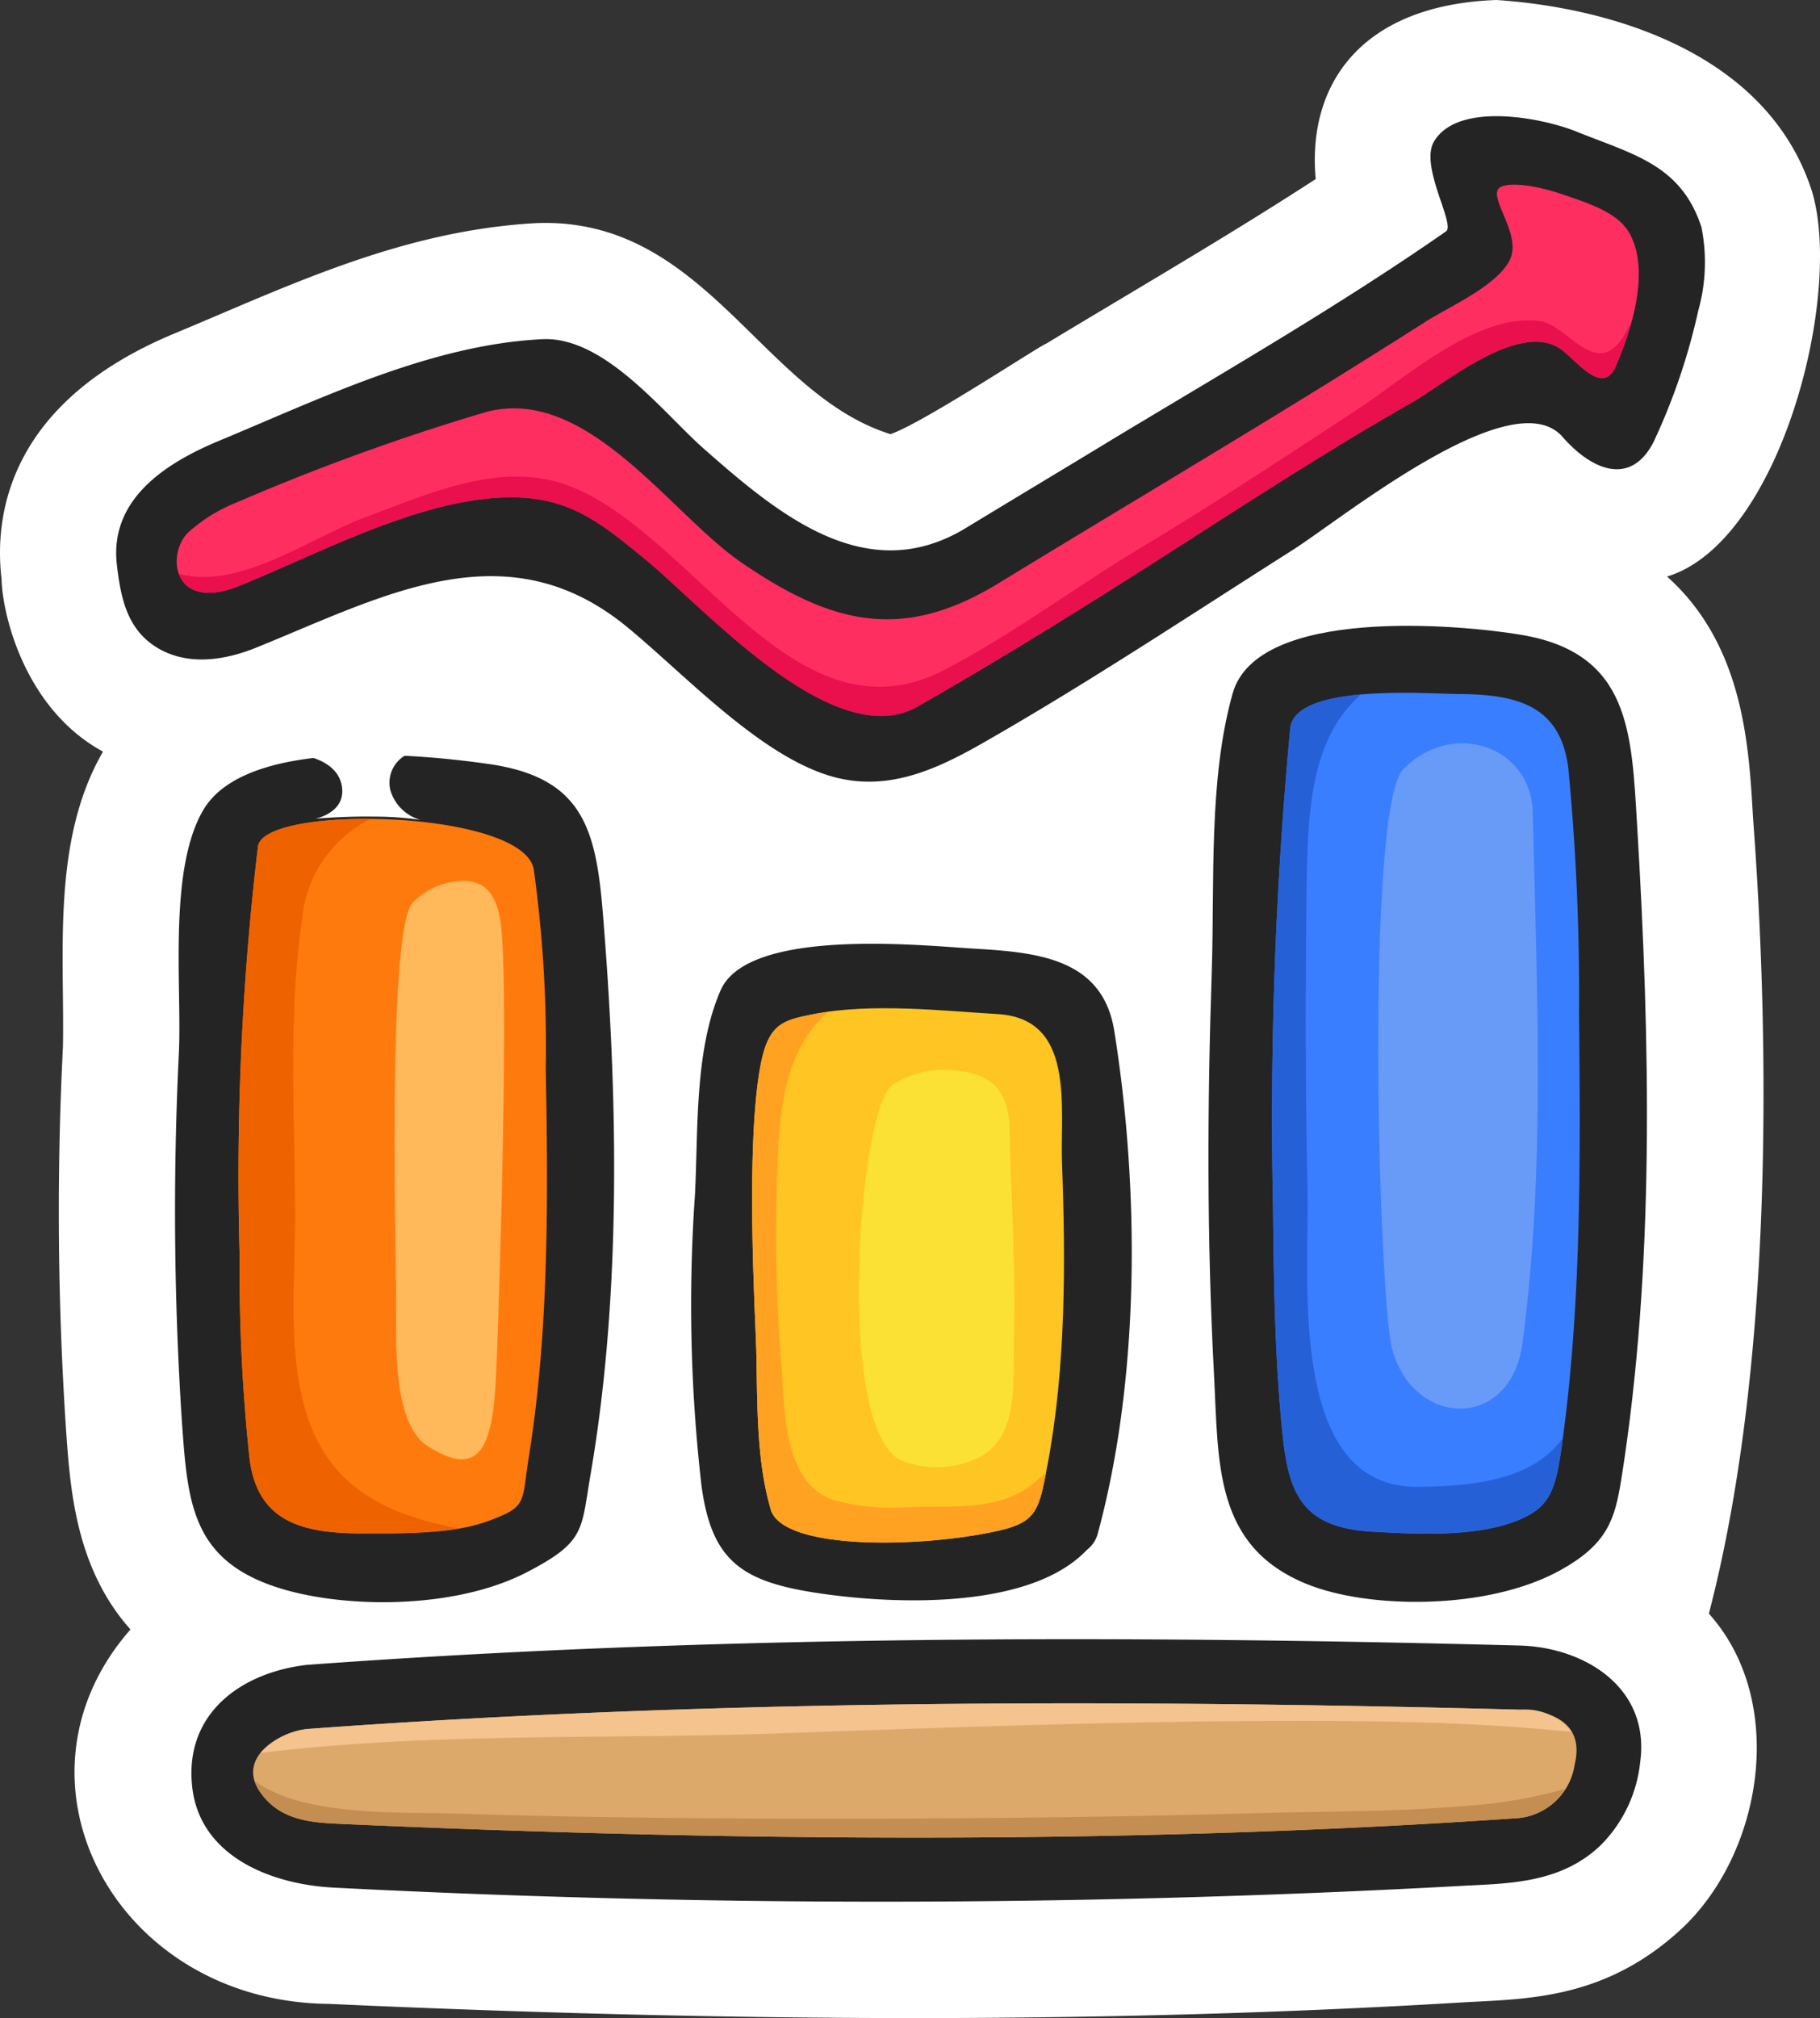<svg xmlns="http://www.w3.org/2000/svg" viewBox="0 0 117.196 129.9">
  <rect x="0" y="0" width="117.196" height="129.9" fill="#333333" stroke="none"/>
  <g id="analyze" transform="translate(-148 -2990)">
    <g id="_007-performance" data-name="007-performance" transform="translate(93.378 2967.859)">
      <path id="Pfad_715" data-name="Pfad 715" d="M121.982,44.267c5.789-3.5,11.662-6.9,17.363-10.6-.55-5.927,2.75-11.2,11.634-11.526,7.3.484,17.425,3.368,20.311,12.281,2.054,6.7-2.052,22.632-9.321,24.831C167,63.758,167.24,70.4,167.513,74.877c1.141,15.34,1.19,35.651-2.851,51.134,5.085,5.656,3.46,15.463-1.8,20.326-4.916,4.53-9.913,4.466-14.08,4.7-11.041.669-22.89,1.009-35.212,1.009-11.84,0-24.2-.3-37.775-.913-13.761-.135-21.291-14.4-12.772-24.1-3.554-4-3.881-9.072-4.154-12.938a212.551,212.551,0,0,1-.194-24.59c.11-6.015-.736-13.25,2.579-18.981C56.2,67.77,54.77,61.678,54.72,59.39c-.467-3.968.354-11.294,11.118-15.775,7.3-3.034,14.629-6.642,23.334-7.112,10.834-.412,14.475,10.993,22.791,13.584,2.083-.706,9.651-5.718,10.018-5.82Z" fill="#fff"/>
      <g id="Gruppe_429" data-name="Gruppe 429" transform="translate(62.104 29.62)">
        <g id="Gruppe_428" data-name="Gruppe 428">
          <path id="Pfad_716" data-name="Pfad 716" d="M126.806,577.847a687.4,687.4,0,0,0,72.2-.09c3.128-.189,6.668-.06,9.36-2.634a8.864,8.864,0,0,0,2.549-5.358c.651-4.763-3.526-7.362-7.7-7.5-25.921-.685-52.291-.656-78.159,1.244-4.163.48-7.809,3.05-7.4,7.67C118.051,575.844,122.794,577.65,126.806,577.847Z" transform="translate(-112.78 -463.818)" fill="#242424"/>
          <path id="Pfad_717" data-name="Pfad 717" d="M480.233,241.089c-.362-6.053-.444-11.128-7.45-12.313-3.915-.663-17.02-1.857-18.6,3.774-1.565,5.57-1.153,12.171-1.344,17.9-.288,8.6-.317,17.226.139,25.821.308,5.8-.028,11.144,5.952,13.593,3.956,1.621,11.658,1.727,16.364-.884,3.011-1.669,3.5-3.251,3.912-5.815C481.391,269.461,481.056,254.838,480.233,241.089Z" transform="translate(-382.292 -195.388)" fill="#242424"/>
          <path id="Pfad_718" data-name="Pfad 718" d="M290.424,374.667c4.76.722,13.661,1.134,17.36-2.771a1.947,1.947,0,0,0,.716-1.091c2.714-10.022,2.682-22.13,1.052-32.321-.755-4.724-5.047-5.06-9.124-5.3-3.161-.189-14.444-1.379-16.223,2.687-1.7,3.882-1.437,9.062-1.656,13.21a101.769,101.769,0,0,0,.419,18.64C283.612,372.6,285.558,373.929,290.424,374.667Z" transform="translate(-245.283 -279.604)" fill="#242424"/>
          <path id="Pfad_719" data-name="Pfad 719" d="M112.736,313.524c.367,5.122.565,8.831,5.846,10.676,4.214,1.473,11.61,1.589,16.359-.869,3.8-1.967,3.5-2.694,4.116-6.294,2.019-11.755,1.749-24.515.784-36.238-.448-5.422-1.356-8.64-7.327-9.5-4.321-.619-15.621-1.769-18.4,2.97-2.245,3.833-1.381,11.276-1.56,15.517a208.543,208.543,0,0,0,.182,23.738Z" transform="translate(-108.512 -229.597)" fill="#242424"/>
          <path id="Pfad_720" data-name="Pfad 720" d="M156.642,81.455c-3.012,1.823-6.029,3.635-9.037,5.462-6.39,3.884-12.069-.868-16.891-5.12-2.593-2.288-6.377-7.232-10.387-7.035-7.194.354-14.264,3.823-20.826,6.547C96.015,82.76,92.442,85.1,92.937,89.3c.248,2.107.651,4.126,2.57,5.306,1.984,1.218,4.393.823,6.408.008,8.2-3.322,16.088-7.746,23.907-1.3,3.646,3,8.434,8.174,13.023,9.555,3.59,1.081,6.747-.341,9.845-2.109,6.8-3.881,13.338-8.227,19.95-12.422,3.159-2,14.169-10.982,17.391-7.285,1.845,2.12,4.4,3.241,5.879.28a40.284,40.284,0,0,0,2.86-8.42,11.515,11.515,0,0,0,.2-5.371c-1.318-4.01-4.359-4.659-8.064-6.15-2.186-.88-7.589-1.944-9.148.632-.962,1.592,1.4,5.368.764,5.8-7.04,4.9-14.543,9.192-21.878,13.626Z" transform="translate(-92.892 -60.407)" fill="#242424"/>
        </g>
        <path id="Pfad_721" data-name="Pfad 721" d="M141.441,584.607c25.868-1.9,52.238-1.929,78.159-1.244,2.184.069,4.11.973,3.491,3.517a4.056,4.056,0,0,1-3.864,3.475c-25.137,1.724-50.87,1.476-76.029.338-1.9-.092-3.641-.392-4.778-2.059C136.924,586.441,139.669,584.812,141.441,584.607Z" transform="translate(-129.172 -480.787)" fill="#dda96b"/>
        <path id="Pfad_722" data-name="Pfad 722" d="M492.314,298.9c-.4,2.785-.79,3.858-3.012,4.691-2.836,1.065-6.88.766-9.07.654-4.641-.236-5.484-2.467-5.878-6.315-.5-4.892-.559-9.838-.613-14.752a268.81,268.81,0,0,1,1.112-30.647c.3-2.913,8.842-2.226,10.88-2.214,3.809.024,6.574.776,7.039,4.88a152.884,152.884,0,0,1,.68,15.661C493.538,280.08,493.629,289.69,492.314,298.9Z" transform="translate(-399.254 -213.121)" fill="#397eff"/>
        <path id="Pfad_723" data-name="Pfad 723" d="M302.88,357.741c.516-2.684,1.45-2.879,3.419-3.269,3.738-.741,8.434-.2,11.859,0,5.009.3,4,5.969,4.132,9.628.232,6.279.257,13.093-.937,19.4-.554,2.94-.674,3.68-3.27,4.25-4.906,1.081-13.776,1.25-14.551-1.394-.945-3.224-.851-6.891-.93-10.218C302.553,374.125,301.878,362.954,302.88,357.741Z" transform="translate(-261.385 -296.672)" fill="#ffc522"/>
        <path id="Pfad_724" data-name="Pfad 724" d="M134.608,293.522c.377-2.73,17.08-2.366,17.756,1.476a82.7,82.7,0,0,1,.774,12.78c.144,8.164.228,16.782-1.076,24.944-.5,3.11-.063,3.283-2.668,4.239-2.368.868-5.636.755-7.505.781-4.091.055-7.276-.5-7.825-4.8a114.318,114.318,0,0,1-.638-13.057,179.332,179.332,0,0,1,1.182-26.363Z" transform="translate(-125.477 -246.517)" fill="#ff7a0d"/>
        <path id="Pfad_725" data-name="Pfad 725" d="M197.864,83.3c.218-.558,2.1-.418,3.964.2,2.158.718,3.851,1.3,4.565,2.638,1.19,2.235.309,5.648-.917,8.5-.859,2-2.6-.48-3.6-1.143-2.666-1.762-7.463,2.3-9.435,3.419-5.356,3.04-10.524,6.411-15.711,9.727-5.339,3.412-10.71,6.76-16.214,9.9-5.364,3.063-13.715-6.328-17.425-9.386-3.108-2.561-5.124-4.214-9.233-4.071-5.6.194-11.909,3.619-17.015,5.688-4.222,1.708-4.739-1.919-3.337-3.4a10.343,10.343,0,0,1,3.115-1.949,143.556,143.556,0,0,1,16-5.81c6.539-1.849,11.907,6.453,16.514,9.632,5.9,4.066,10.453,5.106,16.573,1.371,6.007-3.668,12.053-7.271,18.056-10.944q4.744-2.9,9.438-5.888c1.534-.98,4.417-2.22,5.374-3.852.926-1.582-1.054-3.758-.711-4.63Z" transform="translate(-108.911 -78.539)" fill="#ff2e60"/>
        <path id="Pfad_726" data-name="Pfad 726" d="M141.89,337.748a35.91,35.91,0,0,0,5.691-.316c-3.309-.593-6.535-1.773-8.451-4.5-2.991-4.255-2.1-10.933-2.124-15.848-.034-6.325-.465-12.628.449-18.915a7.974,7.974,0,0,1,4.425-6.415c-3.75-.034-7.106.566-7.272,1.772a179.306,179.306,0,0,0-1.181,26.36,114.3,114.3,0,0,0,.638,13.057C134.614,337.25,137.8,337.8,141.89,337.748Z" transform="translate(-125.478 -246.522)" fill="#ef6200"/>
        <path id="Pfad_727" data-name="Pfad 727" d="M188.62,312.187a4.676,4.676,0,0,0-2.868,1.373c-1.573,1.573-1.152,19.949-1.086,25.226.03,2.612-.346,8.278,2.059,9.787,3.01,1.886,4.056.527,4.336-3.807.167-2.587.868-23.948.4-29.35C191.258,313.052,190.433,312.015,188.62,312.187Z" transform="translate(-166.642 -262.945)" fill="#ffb85a"/>
        <path id="Pfad_728" data-name="Pfad 728" d="M492.4,298.673c-1.991,2.814-6.141,3.106-9.318,3.138-8.426.088-7-13.411-7.115-18.965-.136-6.33-.135-12.664-.066-19,.055-5.148.153-10.1,3.51-13.041-2.333.208-4.41.771-4.557,2.18a268.787,268.787,0,0,0-1.112,30.647c.054,4.913.112,9.859.613,14.752.395,3.849,1.237,6.079,5.878,6.315,2.19.112,6.234.411,9.069-.654,2.222-.832,2.613-1.906,3.012-4.691C492.345,299.133,492.367,298.9,492.4,298.673Z" transform="translate(-399.253 -213.583)" fill="#2660d7"/>
        <path id="Pfad_729" data-name="Pfad 729" d="M510.175,268.514c-2.488,2.5-1.607,34.29-.719,37.409,1.44,5.052,7.637,5.159,8.38-.431,1.5-11.3.919-22.779.664-34.155C518.407,267.055,513.354,265.325,510.175,268.514Z" transform="translate(-427.281 -226.504)" fill="#689af8"/>
        <path id="Pfad_730" data-name="Pfad 730" d="M222.837,608.958a30.492,30.492,0,0,1-6.281,1.078c-4.462.4-8.991.351-13.47.477-10.255.289-20.517.379-30.776.351-7.05-.02-14.1-.1-21.15-.329-3.209-.1-9.634.217-12.7-2.109a2.6,2.6,0,0,0,.338.7c1.137,1.667,2.882,1.967,4.778,2.059,25.16,1.138,50.893,1.387,76.029-.338A3.945,3.945,0,0,0,222.837,608.958Z" transform="translate(-129.551 -501.279)" fill="#c48d51"/>
        <path id="Pfad_731" data-name="Pfad 731" d="M224.828,584.789a3.807,3.807,0,0,0-3.29-1.426c-25.921-.685-52.291-.656-78.159,1.244a4.814,4.814,0,0,0-2.981,1.539c10.885-1.331,22.183-.875,33.028-1.248,11.08-.384,22.158-.8,33.245-.817,5.51-.009,11,.073,16.494.554C223.72,584.684,224.273,584.737,224.828,584.789Z" transform="translate(-131.11 -480.787)" fill="#f4c38e"/>
        <path id="Pfad_732" data-name="Pfad 732" d="M318.084,388.732c2.454-.54,2.7-1.253,3.185-3.81a11.381,11.381,0,0,1-1.016.9c-2.216,1.658-5.4,1.265-7.994,1.37a14.155,14.155,0,0,1-4.506-.412c-3.457-.978-3.288-5.847-3.53-8.646a107.956,107.956,0,0,1-.251-13.01c.139-4,.624-7.5,3.254-9.809-.311.044-.625.083-.926.141-1.969.389-2.9.585-3.419,3.269-1,5.213-.327,16.385-.278,18.4.079,3.327-.014,6.994.93,10.218C304.307,389.982,313.177,389.813,318.084,388.732Z" transform="translate(-261.385 -297.651)" fill="#ffa222"/>
        <path id="Pfad_733" data-name="Pfad 733" d="M347.184,378.132c-.063-2.428-1.315-3.492-3.565-3.63a6.079,6.079,0,0,0-3.98.942c-2.125,1.454-3.744,22.019.548,24.146a6.141,6.141,0,0,0,5.179-.245c2.454-1.442,2.042-4.854,2.113-7.57.116-4.583-.179-9.067-.3-13.643Z" transform="translate(-289.667 -313.076)" fill="#fbe134"/>
        <path id="Pfad_734" data-name="Pfad 734" d="M202.443,129.422c1,.664,2.744,3.142,3.6,1.143a22.261,22.261,0,0,0,.974-2.746c-.131.232-.26.467-.4.7-1.8,3.046-3.635-.615-5.454-.859-4.028-.54-8.6,3.62-11.741,5.678-4.618,3.021-9.209,6.063-13.943,8.9-4.25,2.551-8.284,5.6-12.68,7.88-9.7,5.027-16.173-8.94-24.285-11.9-4.3-1.571-8.984.588-12.96,2.06-3.583,1.326-8.147,4.724-12.048,3.645.378,1.044,1.574,1.721,3.9.781,5.106-2.069,11.416-5.494,17.015-5.688,4.109-.143,6.125,1.51,9.233,4.071,3.71,3.059,12.061,12.449,17.425,9.386,5.5-3.139,10.875-6.487,16.214-9.9,5.186-3.316,10.355-6.686,15.711-9.727C194.98,131.723,199.777,127.66,202.443,129.422Z" transform="translate(-109.482 -114.469)" fill="#ea0f4d"/>
      </g>
    </g>
    <path id="Pfad_748" data-name="Pfad 748" d="M272.913-564.076s2.039-.754,3.056.624-.543,2.623-.543,2.623,1.661-1.068,3.267-1.883a20.742,20.742,0,0,1,2.746-1.221,2.806,2.806,0,0,1-2.614-.788,2.029,2.029,0,0,1-.04-2.638l-3.121.882Z" transform="matrix(0.883, 0.469, -0.469, 0.883, -337.921, 3408.735)" fill="#fff"/>
  </g>
</svg>
